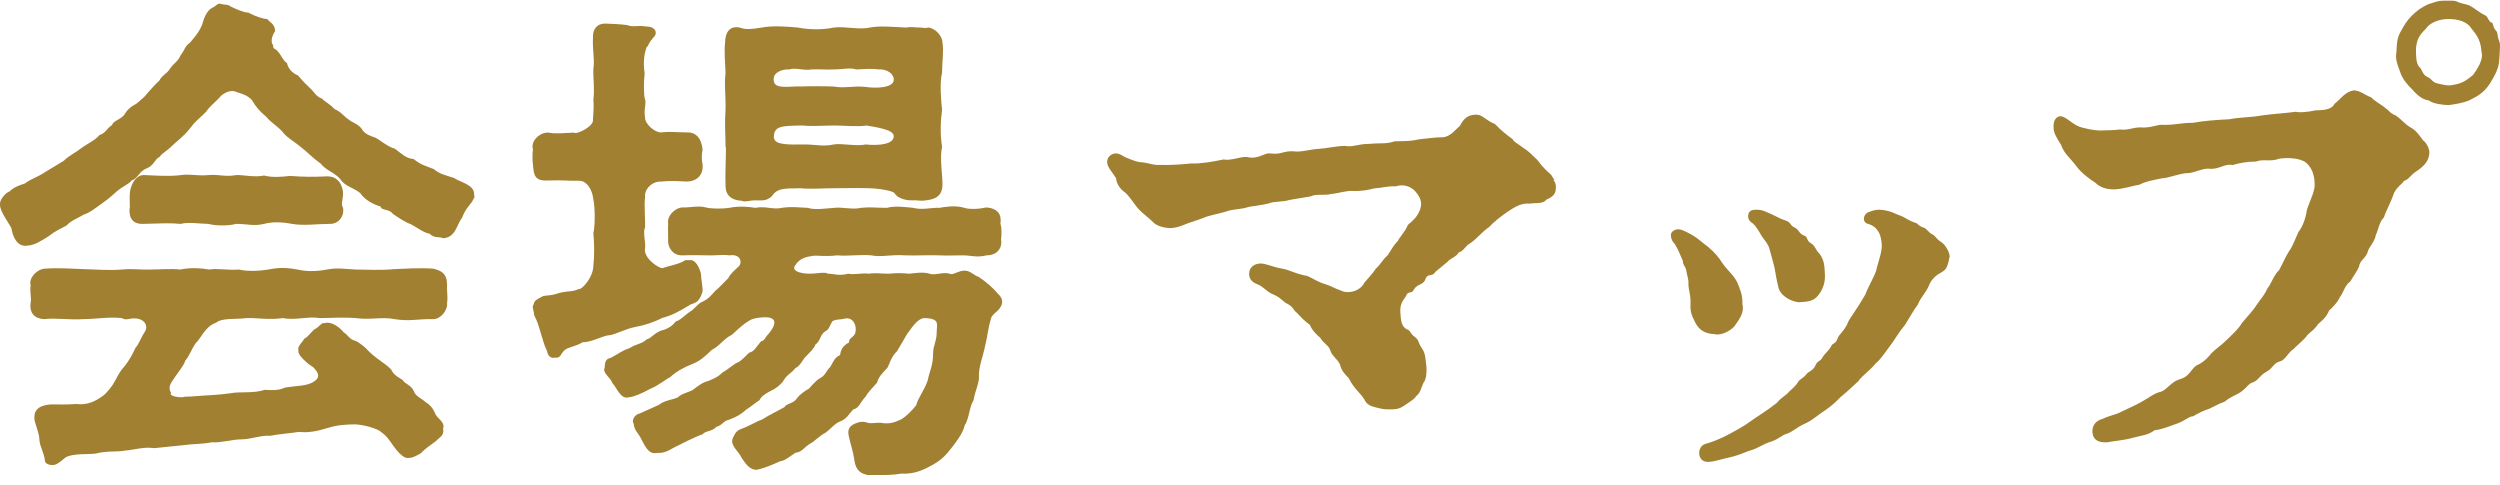 <svg width="170" height="33" viewBox="0 0 170 33" fill="none" xmlns="http://www.w3.org/2000/svg">
<path d="M32.271 13.409C32.271 13.409 32.172 13.551 32.101 13.721C31.832 14.062 31.591 14.331 31.421 14.813C31.052 15.252 31.01 16.145 30.131 16.201C29.819 16.06 29.55 16.23 29.21 15.89C28.869 15.861 28.331 15.45 27.92 15.238C27.58 15.139 26.871 14.657 26.701 14.529C26.46 14.189 25.922 14.331 25.879 14.047C25.341 13.877 24.83 13.608 24.49 13.126C24.051 12.758 23.47 12.687 23.158 12.205C22.818 11.765 22.166 11.595 21.797 11.114C21.216 10.703 20.848 10.292 20.536 10.065C20.026 9.625 19.587 9.413 19.275 9.044C18.963 8.633 18.453 8.364 18.113 7.953C17.631 7.542 17.404 7.273 17.12 6.791C16.752 6.422 16.412 6.38 16.072 6.252C15.732 6.082 15.292 6.281 15.023 6.522C14.825 6.791 14.272 7.202 14.002 7.613C13.492 8.123 13.294 8.222 12.883 8.775C12.472 9.285 12.004 9.625 11.721 9.895C11.31 10.306 11.069 10.377 10.842 10.674C10.53 10.816 10.473 11.255 9.963 11.454C9.453 11.652 9.382 12.134 8.943 12.276C8.744 12.545 8.291 12.687 7.894 13.055C7.455 13.466 7.115 13.707 6.874 13.877C6.363 14.246 6.052 14.487 5.712 14.586C5.173 14.898 4.833 14.997 4.521 15.337C4.011 15.606 3.77 15.706 3.331 16.046C2.849 16.357 2.31 16.698 1.871 16.698C1.162 16.839 0.85 16.046 0.779 15.535C0.68 15.266 0 14.416 0 13.934V13.835C0 13.594 0.34 13.126 0.652 13.013C0.964 12.701 1.403 12.573 1.701 12.474C2.013 12.205 2.579 12.035 3.033 11.723C3.444 11.482 3.713 11.312 4.323 10.944C4.691 10.575 5.173 10.362 5.541 10.065C5.882 9.796 6.463 9.555 6.76 9.186C7.2 9.044 7.242 8.747 7.611 8.506C7.752 8.166 8.121 8.194 8.461 7.797C8.631 7.485 8.872 7.259 9.283 7.046C9.694 6.678 9.765 6.678 10.062 6.295C10.374 5.955 10.473 5.813 10.842 5.473C11.012 5.104 11.352 5.034 11.593 4.623C11.834 4.282 12.103 4.183 12.273 3.772C12.585 3.361 12.585 3.12 12.925 2.893C13.237 2.525 13.535 2.185 13.747 1.675C13.918 1.023 14.158 0.626 14.527 0.484C14.725 0.342 14.839 0.243 14.938 0.243C14.966 0.243 15.009 0.272 15.037 0.272C15.278 0.342 15.476 0.272 15.689 0.442C16.029 0.612 16.568 0.853 16.88 0.853C17.319 1.094 17.872 1.292 18.169 1.292C18.311 1.49 18.708 1.632 18.708 2.114C18.467 2.482 18.396 2.865 18.566 3.064C18.594 3.333 18.594 3.262 18.807 3.404C19.175 3.772 19.246 4.155 19.516 4.282C19.587 4.651 19.856 4.963 20.267 5.133C20.437 5.331 20.607 5.544 21.046 5.955C21.415 6.295 21.457 6.536 21.897 6.706C22.067 6.904 22.407 7.046 22.747 7.415C23.186 7.585 23.498 8.024 23.668 8.095C23.938 8.336 24.32 8.407 24.589 8.747C24.759 9.115 25.241 9.257 25.511 9.356C25.822 9.498 26.389 10.008 26.843 10.107C27.325 10.447 27.552 10.759 28.133 10.816C28.614 11.227 29.082 11.326 29.493 11.496C29.933 11.865 30.315 11.907 30.882 12.106C31.25 12.375 32.243 12.545 32.243 13.197V13.268C32.243 13.268 32.271 13.367 32.271 13.409ZM11.579 26.774C11.678 26.973 12.117 27.015 12.401 27.015C12.599 26.944 12.883 26.987 13.223 26.944C14.073 26.873 14.725 26.873 15.632 26.746C16.341 26.604 17.234 26.774 18.013 26.505C18.325 26.533 18.963 26.576 19.346 26.363C20.168 26.221 20.735 26.264 21.216 26.023C21.528 25.853 21.868 25.612 21.415 25.102C21.316 24.932 21.145 24.904 20.904 24.691C20.536 24.351 20.224 24.081 20.295 23.77C20.196 23.6 20.564 23.259 20.706 23.018C20.904 22.948 21.075 22.678 21.358 22.409C21.727 22.239 21.84 21.927 22.067 21.97C22.605 21.828 23.158 22.338 23.356 22.579C23.697 22.82 23.767 23.089 24.207 23.189C24.518 23.359 24.859 23.628 25.029 23.84C25.27 24.081 25.567 24.322 25.851 24.521C26.021 24.663 26.333 24.833 26.602 25.13C26.772 25.541 27.211 25.711 27.381 25.839C27.523 26.108 27.962 26.179 28.133 26.59C28.232 26.93 28.714 27.129 28.884 27.299C29.195 27.497 29.422 27.71 29.592 28.121C29.692 28.433 30.301 28.702 30.131 29.141C30.23 29.623 29.89 29.722 29.649 29.991C29.337 30.232 28.94 30.473 28.629 30.813C28.459 30.913 28.047 31.154 27.877 31.125C27.637 31.196 27.438 31.097 27.126 30.785C26.644 30.275 26.446 29.736 25.936 29.396C25.695 29.127 24.604 28.858 24.136 28.858C23.697 28.858 22.945 28.886 22.294 29.099C21.514 29.34 20.933 29.439 20.323 29.368C19.742 29.467 18.991 29.51 18.354 29.637C17.843 29.566 17.064 29.878 16.384 29.878C15.774 29.878 15.051 30.119 14.414 30.076C13.634 30.218 13.124 30.176 12.444 30.275L10.502 30.473C9.751 30.374 9.241 30.573 8.489 30.643C7.979 30.743 7.228 30.643 6.519 30.842C6.009 30.913 4.918 30.814 4.45 31.111C4.039 31.451 3.869 31.593 3.628 31.621H3.557C3.316 31.621 3.019 31.522 3.047 31.253C2.948 30.672 2.735 30.431 2.679 29.921C2.679 29.552 2.509 29.141 2.367 28.659C2.168 27.667 2.976 27.54 3.486 27.497C4.096 27.497 4.507 27.525 5.187 27.469C5.669 27.54 6.236 27.44 6.789 27.058C7.129 26.859 7.271 26.689 7.639 26.207C7.951 25.726 8.05 25.357 8.461 24.918C8.83 24.436 8.943 24.209 9.212 23.656C9.481 23.345 9.552 23.004 9.864 22.537C10.105 22.126 9.793 21.587 8.985 21.658C8.787 21.658 8.574 21.8 8.277 21.63C7.426 21.53 6.505 21.701 5.655 21.701C4.776 21.771 3.784 21.601 3.005 21.701C2.353 21.672 1.984 21.29 2.083 20.581C2.154 20.212 2.013 19.872 2.083 19.39C1.942 18.979 2.424 18.342 3.005 18.271C3.954 18.2 4.904 18.271 5.655 18.299C6.647 18.327 7.497 18.398 8.277 18.327C9.099 18.257 9.538 18.356 10.247 18.327C10.899 18.327 11.636 18.257 12.259 18.327C12.911 18.186 13.648 18.228 14.229 18.327C14.81 18.228 15.59 18.398 16.242 18.327C16.823 18.469 17.673 18.427 18.254 18.327C18.935 18.186 19.473 18.186 20.224 18.327C20.834 18.469 21.486 18.469 22.237 18.327C23.016 18.186 23.456 18.299 24.207 18.327C24.958 18.327 25.766 18.398 26.829 18.299C27.537 18.271 28.558 18.2 29.479 18.271C30.159 18.441 30.4 18.71 30.4 19.39C30.372 19.759 30.471 20.212 30.4 20.581C30.471 21.091 29.961 21.701 29.479 21.701C28.487 21.672 27.849 21.871 26.829 21.701C26.007 21.53 25.1 21.771 24.207 21.63C23.215 21.559 22.478 21.63 21.727 21.63C21.018 21.488 20.054 21.8 19.246 21.63C18.297 21.771 17.404 21.601 16.766 21.63C16.058 21.729 15.094 21.601 14.697 21.941C13.918 22.211 13.648 23.061 13.308 23.33C12.968 23.84 12.897 24.181 12.599 24.521C12.5 24.861 12.188 25.201 11.848 25.711C11.508 26.193 11.437 26.363 11.65 26.76L11.579 26.774ZM8.83 14.146C8.83 13.736 8.801 13.325 8.83 13.126C8.858 12.687 9.17 11.836 9.878 11.907C10.53 11.936 11.551 12.006 12.288 11.907C12.94 11.808 13.407 11.978 14.158 11.907C14.938 11.836 15.278 12.049 16.058 11.907C16.539 11.879 17.276 12.077 17.957 11.936C18.538 12.077 19.005 12.035 19.728 11.964C20.749 12.035 21.287 12.035 22.208 11.992C23.03 11.964 23.3 12.644 23.328 13.112C23.328 13.622 23.158 13.891 23.328 14.132C23.427 14.742 22.988 15.252 22.407 15.224C21.585 15.224 20.635 15.365 19.856 15.224C19.105 15.082 18.495 15.082 17.957 15.224C17.248 15.394 16.837 15.224 16.058 15.224C15.547 15.365 14.697 15.365 14.158 15.224C13.648 15.224 12.798 15.082 12.288 15.224C11.579 15.153 10.785 15.195 9.737 15.224C9.056 15.252 8.744 14.855 8.815 14.132L8.83 14.146Z" fill="#A28032"/>
<path d="M41.384 22.792C40.845 22.891 40.222 23.274 39.612 23.274C39.201 23.543 38.62 23.614 38.422 23.784C38.053 24.096 38.181 24.365 37.713 24.323C37.444 24.394 37.231 24.153 37.203 23.883C36.962 23.373 36.934 23.132 36.764 22.622C36.622 22.14 36.565 21.913 36.324 21.431C36.324 21.233 36.225 21.02 36.225 20.85C36.225 20.822 36.254 20.751 36.296 20.68C36.324 20.411 36.608 20.312 36.806 20.198C37.047 20.028 37.345 20.17 37.997 19.929C38.649 19.759 38.946 19.858 39.329 19.66C39.57 19.731 40.349 18.838 40.349 18.058C40.42 17.477 40.42 16.556 40.349 15.876C40.491 15.224 40.449 14.005 40.349 13.566C40.279 12.886 39.91 12.375 39.527 12.304C39.357 12.276 38.776 12.304 38.478 12.276C37.898 12.248 37.628 12.276 37.118 12.276C36.339 12.276 36.296 11.865 36.239 11.185C36.211 11.015 36.211 10.845 36.211 10.703C36.211 10.505 36.211 10.334 36.239 10.164C36.211 10.094 36.211 10.023 36.211 9.966C36.211 9.427 36.82 8.974 37.302 9.016C37.742 9.116 38.351 9.045 39.031 9.016C39.173 9.186 40.364 8.605 40.321 8.166C40.349 7.656 40.392 7.216 40.349 6.777C40.449 5.998 40.321 5.388 40.349 4.665C40.449 4.056 40.279 3.404 40.321 2.554C40.293 1.944 40.633 1.604 41.143 1.604H41.214C41.724 1.632 42.064 1.632 42.645 1.703C43.056 1.873 43.297 1.703 43.935 1.802C44.303 1.802 44.544 1.944 44.587 2.171C44.615 2.44 44.445 2.511 44.346 2.653C44.006 3.064 44.148 3.092 43.977 3.191C43.836 3.56 43.708 4.141 43.836 4.991C43.765 5.601 43.765 6.494 43.864 6.763C43.963 7.032 43.765 7.443 43.864 7.982C43.836 8.421 44.544 9.031 44.955 9.002C45.607 8.931 45.976 9.002 46.684 9.002C47.436 8.974 47.705 9.541 47.776 10.164C47.705 10.476 47.705 10.915 47.776 11.185C47.847 11.936 47.336 12.347 46.684 12.347C46.174 12.319 45.565 12.276 44.955 12.347C44.374 12.319 43.793 12.829 43.864 13.438C43.793 13.877 43.892 15.139 43.864 15.479C43.694 15.748 43.935 16.599 43.864 16.868C43.722 17.577 44.885 18.299 45.055 18.229C45.636 18.03 45.834 18.058 46.444 17.789C46.642 17.619 46.713 17.718 46.883 17.69C47.294 17.619 47.563 18.2 47.662 18.611C47.662 18.923 47.832 19.703 47.762 19.872C47.492 20.723 47.152 20.553 46.812 20.794C46.132 21.205 45.692 21.446 45.041 21.616C44.36 21.956 43.779 22.126 43.24 22.225C42.489 22.367 41.908 22.735 41.398 22.806L41.384 22.792ZM68.156 20.51C68.156 20.51 68.128 20.61 68.128 20.68C67.957 21.162 67.688 21.162 67.419 21.559C67.15 22.438 67.178 22.778 67.008 23.43C66.866 24.181 66.526 24.989 66.569 25.612C66.597 26.023 66.299 26.605 66.2 27.214C65.888 27.724 65.931 28.404 65.591 28.943C65.492 29.453 64.981 30.105 64.669 30.502C64.301 30.984 63.989 31.282 63.451 31.593C62.969 31.863 62.232 32.273 61.311 32.203C60.73 32.302 60.29 32.302 59.78 32.302H59C58.292 32.16 58.15 31.721 58.079 31.182C58.008 30.672 57.81 30.134 57.711 29.623C57.611 29.141 57.81 28.915 58.292 28.745C58.561 28.645 58.774 28.674 59 28.745C59.199 28.815 59.482 28.745 59.851 28.745C60.46 28.844 60.73 28.773 61.311 28.504C61.622 28.305 62.019 27.923 62.303 27.554C62.444 27.015 62.785 26.675 63.082 25.882C63.224 25.173 63.451 24.861 63.451 24.011C63.451 23.529 63.692 23.189 63.692 22.65C63.692 22.069 63.961 21.658 62.87 21.63C62.459 21.63 62.09 22.14 61.679 22.721L60.999 23.883C60.588 24.252 60.46 24.833 60.347 25.003C59.978 25.414 59.766 25.584 59.638 26.023C59.298 26.392 58.986 26.732 58.859 26.973C58.419 27.455 58.448 27.724 58.008 27.852C57.668 28.22 57.569 28.504 57.087 28.674C56.719 28.844 56.577 29.085 56.138 29.425C55.769 29.595 55.358 30.034 55.145 30.134C54.664 30.403 54.564 30.743 54.097 30.785C53.615 31.097 53.388 31.324 53.048 31.366C52.708 31.508 52.127 31.806 51.447 31.948C50.936 31.948 50.667 31.466 50.426 31.126C50.256 30.715 49.647 30.303 49.817 29.836C49.916 29.595 50.015 29.326 50.355 29.184C51.035 28.943 51.376 28.674 51.815 28.532C52.396 28.163 52.694 28.05 53.346 27.682C53.445 27.441 53.998 27.441 54.196 27.072C54.394 26.831 54.706 26.59 55.018 26.42C55.16 26.25 55.556 25.811 55.769 25.712C56.109 25.542 56.18 25.23 56.449 24.96C56.619 24.72 56.719 24.308 57.13 24.139C57.158 23.77 57.371 23.458 57.739 23.288C57.711 22.976 57.938 23.047 58.15 22.679C58.292 22.239 58.079 21.559 57.47 21.658C57.13 21.758 56.818 21.687 56.591 21.857C56.393 22.197 56.393 22.395 56.109 22.537C55.769 22.735 55.769 23.246 55.457 23.416C55.316 23.756 55.117 23.898 54.777 24.266C54.607 24.408 54.437 24.875 54.068 25.046C53.898 25.315 53.53 25.456 53.317 25.825C53.147 26.137 52.665 26.477 52.495 26.534C52.127 26.732 51.787 26.902 51.645 27.214C51.475 27.313 50.965 27.724 50.724 27.866C50.454 28.135 50.043 28.376 49.562 28.546C49.193 28.617 49.122 28.915 48.711 29.028C48.399 29.368 48.002 29.269 47.762 29.538C47.251 29.708 46.401 30.148 45.919 30.389C45.211 30.8 45.04 30.8 44.658 30.8C44.077 30.941 43.807 30.218 43.566 29.779C43.396 29.439 43.127 29.269 43.085 28.787C42.943 28.645 43.113 28.178 43.524 28.107L44.814 27.526C45.182 27.214 45.763 27.186 46.103 27.015C46.302 26.775 46.925 26.647 47.124 26.505C47.436 26.264 47.776 25.995 48.116 25.924C48.357 25.825 48.825 25.655 49.108 25.343C49.42 25.173 49.689 24.932 50.057 24.691C50.327 24.62 50.667 24.252 50.936 23.983C51.305 23.912 51.446 23.543 51.758 23.203C51.999 23.175 51.999 22.962 52.269 22.693C52.779 22.084 52.849 21.602 52.098 21.573C51.858 21.573 51.22 21.602 50.936 21.814C50.525 22.055 50.284 22.296 49.774 22.764C49.236 23.005 48.924 23.543 48.413 23.784C47.903 24.266 47.592 24.564 47.025 24.776C46.585 24.946 45.976 25.258 45.565 25.655C45.366 25.726 44.743 26.236 44.233 26.434C43.552 26.803 43.113 26.973 42.773 27.015C42.192 27.186 41.951 26.364 41.653 26.066C41.511 25.655 40.945 25.357 41.115 25.017C41.143 24.677 41.143 24.408 41.526 24.337C42.008 24.096 42.305 23.827 42.787 23.685C43.326 23.345 43.609 23.416 43.977 23.076C44.289 23.005 44.488 22.636 44.998 22.466C45.366 22.395 45.777 22.126 45.947 21.857C46.188 21.828 46.599 21.417 46.897 21.205C47.237 21.035 47.436 20.624 47.818 20.496C48.187 20.298 48.3 20.156 48.669 19.745C48.91 19.575 49.321 19.093 49.519 18.923C49.661 18.611 49.958 18.384 50.27 18.073C50.468 17.832 50.369 17.251 49.59 17.364C49.151 17.293 48.598 17.392 47.988 17.364C47.138 17.336 46.798 17.364 46.358 17.364C45.707 17.364 45.366 16.755 45.437 16.244C45.437 15.805 45.409 15.592 45.437 15.224C45.338 14.742 45.806 14.175 46.387 14.104C46.826 14.133 47.549 13.963 47.988 14.104C48.357 14.204 49.151 14.204 49.59 14.133C50.27 13.991 50.922 14.062 51.361 14.133C52.07 13.991 52.58 14.274 53.161 14.133C53.842 14.033 54.253 14.104 54.933 14.133C55.415 14.303 56.223 14.161 56.733 14.133C57.215 14.062 58.023 14.274 58.533 14.133C59.213 14.062 59.553 14.133 60.304 14.133C60.843 13.991 61.396 14.062 62.104 14.133C62.714 14.303 63.323 14.104 63.876 14.133C64.287 14.062 64.896 13.963 65.477 14.104C65.917 14.274 66.639 14.204 67.079 14.104C67.858 14.175 68.128 14.586 68.028 15.224C68.099 15.422 68.099 15.635 68.099 15.833C68.099 16.003 68.099 16.145 68.071 16.273C68.17 16.755 67.901 17.364 67.079 17.364C66.398 17.534 66.058 17.364 65.477 17.364C64.868 17.364 64.358 17.392 63.876 17.364C63.125 17.336 62.203 17.392 61.566 17.364C60.574 17.293 59.893 17.506 59.255 17.364C58.476 17.293 57.583 17.435 56.945 17.364C55.996 17.463 55.755 17.364 55.316 17.392C54.805 17.463 54.366 17.562 54.054 18.073C53.856 18.384 54.295 18.611 55.103 18.611C55.514 18.611 56.123 18.469 56.294 18.611C56.705 18.611 57.073 18.781 57.682 18.611C57.994 18.71 58.703 18.54 59.071 18.611C59.553 18.54 59.922 18.611 60.46 18.611C61.041 18.54 61.452 18.583 61.821 18.611C62.161 18.583 62.77 18.469 63.21 18.611C63.522 18.753 64.159 18.469 64.57 18.611C64.811 18.753 65.222 18.342 65.69 18.413C66.002 18.441 66.228 18.725 66.54 18.824C67.022 19.136 67.532 19.575 67.873 19.986C68.043 20.156 68.142 20.298 68.142 20.496L68.156 20.51ZM49.335 10.008C49.335 9.016 49.264 8.449 49.335 7.457C49.363 6.536 49.236 5.828 49.335 4.935C49.306 4.226 49.236 3.432 49.306 2.894C49.306 2.214 49.618 1.732 50.298 1.873C50.78 2.043 51.12 1.973 51.801 1.873C52.509 1.732 53.53 1.802 54.253 1.873C55.131 2.043 56.024 2.015 56.705 1.873C57.484 1.774 58.377 2.043 59.156 1.873C59.837 1.732 60.885 1.845 61.608 1.873C61.977 1.802 62.118 1.873 62.6 1.873C62.77 1.873 62.87 1.944 63.139 1.873C63.649 1.944 64.088 2.483 64.088 2.894C64.188 3.503 64.06 4.184 64.06 4.935C63.89 5.643 63.989 6.777 64.06 7.457C63.961 8.237 63.918 9.087 64.06 9.98C63.89 10.76 64.088 11.822 64.088 12.531C64.088 13.353 63.578 13.552 62.969 13.622C62.558 13.693 62.388 13.594 61.948 13.622C61.58 13.622 61.027 13.481 60.829 13.141C60.758 12.999 59.95 12.829 59.1 12.8C58.349 12.772 57.328 12.8 56.719 12.8C56.067 12.8 55.018 12.871 54.437 12.8C53.955 12.829 53.516 12.772 53.048 12.9C52.538 13.07 52.566 13.382 52.297 13.481C52.028 13.679 51.645 13.622 51.376 13.622C50.936 13.622 50.695 13.764 50.426 13.651C49.746 13.622 49.335 13.282 49.335 12.63C49.306 11.879 49.363 10.93 49.363 10.008H49.335ZM54.338 5.884C55.117 5.856 55.968 5.856 56.69 5.884C57.441 6.026 58.051 5.813 58.873 5.913C59.525 6.012 60.885 6.012 60.772 5.331C60.701 4.92 60.191 4.68 59.723 4.722C59.355 4.651 58.774 4.694 58.221 4.722C57.81 4.58 57.3 4.722 56.69 4.722C56.109 4.75 55.67 4.694 55.16 4.722C54.65 4.821 54.168 4.58 53.657 4.722C53.246 4.694 52.566 4.892 52.609 5.431C52.637 6.012 53.261 5.913 54.338 5.87V5.884ZM52.637 9.385C52.665 9.895 53.856 9.824 54.508 9.824C55.386 9.796 55.939 9.994 56.69 9.824C57.2 9.725 58.221 9.966 58.873 9.824C59.794 9.923 60.815 9.796 60.772 9.243C60.744 8.804 59.61 8.662 58.93 8.534C58.349 8.634 57.3 8.534 56.747 8.534C56.095 8.534 55.245 8.605 54.564 8.534C53.175 8.563 52.594 8.534 52.623 9.385H52.637Z" fill="#A28032"/>
<path d="M105.628 12.219C105.798 12.46 105.798 12.559 105.798 12.758C105.798 13.07 105.727 13.339 105.146 13.58C104.948 13.892 104.324 13.778 104.027 13.849C103.446 13.778 102.935 14.118 102.468 14.43C101.957 14.799 101.589 15.082 101.277 15.422C100.668 15.862 100.569 16.102 100.016 16.514C99.576 16.754 99.576 17.052 99.194 17.166C98.995 17.506 98.655 17.534 98.414 17.817L97.592 18.498C97.394 18.866 97.054 18.526 96.912 19.036C96.742 19.405 96.331 19.305 96.132 19.716C95.962 20.028 95.764 19.716 95.594 20.156C95.395 20.468 95.183 20.666 95.225 21.247C95.254 21.786 95.296 22.239 95.707 22.409C95.948 22.509 95.849 22.65 96.218 22.919C96.529 23.16 96.388 23.26 96.728 23.741C96.926 24.053 96.926 24.351 96.997 24.932C97.025 25.244 96.997 25.811 96.799 26.023C96.6 26.463 96.6 26.704 96.288 26.945C96.189 27.143 95.877 27.313 95.466 27.596C95.098 27.837 94.885 27.837 94.375 27.837C94.063 27.837 93.794 27.767 93.525 27.696C93.213 27.625 92.915 27.497 92.774 27.157C92.504 26.718 92.022 26.378 91.725 25.726C91.413 25.414 91.215 25.187 91.115 24.776C90.945 24.408 90.534 24.167 90.463 23.827C90.364 23.486 89.982 23.345 89.783 22.976C89.542 22.778 89.202 22.438 89.075 22.098C88.763 21.857 88.564 21.686 88.196 21.276C87.927 21.105 87.998 20.864 87.416 20.595C87.076 20.326 86.977 20.184 86.566 20.014C86.127 19.844 85.914 19.476 85.446 19.305C85.078 19.164 84.865 18.866 84.965 18.427C85.035 18.157 85.305 17.917 85.744 17.917C86.056 17.917 86.566 18.157 87.133 18.257C87.742 18.356 87.983 18.597 88.904 18.767C89.145 18.866 89.684 19.206 90.067 19.305C90.549 19.447 90.648 19.575 91.257 19.787C91.569 19.957 92.448 19.887 92.788 19.206C92.986 18.965 93.326 18.625 93.567 18.257C93.879 17.988 94.078 17.576 94.347 17.378C94.588 17.038 94.715 16.726 95.055 16.386C95.155 16.145 95.566 15.734 95.736 15.295C96.005 15.054 96.345 14.813 96.558 14.274C96.629 14.033 96.799 13.622 96.218 12.985C95.977 12.744 95.537 12.474 94.885 12.673C94.403 12.644 94.007 12.772 93.426 12.815C93.057 12.914 92.547 13.013 91.994 12.985C91.512 12.956 91.002 13.155 90.563 13.183C90.052 13.325 89.514 13.155 89.131 13.353L87.7 13.594C87.119 13.764 86.679 13.665 86.268 13.835C85.687 13.977 85.22 14.005 84.879 14.076C84.539 14.218 83.887 14.218 83.491 14.345C83.08 14.487 82.711 14.543 82.102 14.714C81.492 14.954 81.223 15.025 80.741 15.195C80.33 15.366 79.919 15.536 79.451 15.507C79.083 15.479 78.601 15.337 78.403 15.096C78.133 14.827 77.694 14.515 77.382 14.175C77.042 13.764 76.9 13.466 76.504 13.084C76.192 12.885 75.922 12.503 75.894 12.134C75.696 11.766 75.285 11.383 75.285 11.015C75.285 10.745 75.455 10.504 75.795 10.434C76.135 10.405 76.376 10.632 76.546 10.703C77.127 10.944 77.396 11.043 77.737 11.043C78.247 11.114 78.388 11.241 78.899 11.213C79.437 11.241 80.358 11.185 81.01 11.114C81.591 11.142 82.399 11.015 83.193 10.845C83.731 10.944 84.284 10.646 84.794 10.674C85.574 10.873 85.957 10.363 86.396 10.434C87.147 10.533 87.275 10.235 87.998 10.292C88.437 10.363 89.117 10.15 89.67 10.122C90.223 10.093 90.86 9.923 91.47 9.923C92.008 10.023 92.32 9.782 93.142 9.782C93.794 9.711 94.304 9.81 94.814 9.611C95.296 9.583 95.764 9.64 96.515 9.47C96.884 9.441 97.606 9.328 98.188 9.328C98.669 9.229 98.896 8.889 99.279 8.549C99.477 8.18 99.718 7.797 100.37 7.797C100.512 7.797 100.682 7.826 100.909 7.996C101.107 8.138 101.348 8.308 101.66 8.435C102.071 8.874 102.51 9.215 102.85 9.456C102.992 9.697 103.12 9.697 103.559 10.037C103.899 10.235 104.168 10.518 104.551 10.887C104.891 11.369 105.203 11.638 105.472 11.879C105.571 12.049 105.642 12.148 105.713 12.248L105.628 12.219Z" fill="#A28032"/>
<path d="M116.584 22.721C115.903 22.693 115.535 22.409 115.294 21.97C115.053 21.488 114.925 21.219 114.954 20.709C114.982 20 114.812 19.759 114.812 19.277C114.84 19.036 114.713 18.696 114.67 18.427C114.642 18.115 114.429 18.058 114.429 17.718C114.231 17.307 114.16 17.038 113.891 16.599C113.721 16.428 113.621 16.23 113.621 16.017C113.621 15.876 113.65 15.777 113.82 15.677C114.089 15.507 114.358 15.606 114.769 15.819C115.45 16.159 115.648 16.428 116.13 16.769C116.612 17.18 116.839 17.449 117.15 17.931C117.462 18.37 117.93 18.753 118.143 19.22C118.341 19.731 118.511 20.071 118.483 20.68C118.624 21.219 118.313 21.672 117.972 22.14C117.732 22.48 117.023 22.849 116.584 22.721ZM132.542 17.52C132.542 17.661 132.513 17.761 132.471 17.888C132.372 18.37 132.131 18.427 131.989 18.54C131.649 18.71 131.309 19.022 131.167 19.419C130.969 19.901 130.586 20.241 130.416 20.709C130.147 21.049 129.835 21.63 129.537 22.097C129.126 22.579 128.829 23.118 128.588 23.43C128.177 23.968 127.907 24.422 127.539 24.719C127.1 25.258 126.589 25.57 126.377 25.91C125.966 26.278 125.696 26.562 125.158 27.001C124.676 27.511 124.378 27.71 124.038 27.951C123.599 28.22 123.287 28.56 122.749 28.801C122.068 29.113 121.969 29.34 121.459 29.51C121.147 29.609 120.949 29.85 120.467 30.02C119.985 30.162 119.588 30.431 119.248 30.558C118.667 30.729 118.398 30.899 117.859 31.04C116.98 31.239 116.527 31.409 116.13 31.409C115.379 31.409 115.379 30.36 115.96 30.19C116.541 30.02 116.909 29.85 117.122 29.751C117.632 29.51 117.902 29.34 118.341 29.099C118.823 28.829 119.191 28.518 119.73 28.177C120.141 27.908 120.438 27.696 120.821 27.398C121.161 26.987 121.431 26.916 121.643 26.647C121.785 26.505 122.125 26.236 122.253 25.995C122.423 25.726 122.564 25.797 122.862 25.414C123.004 25.244 123.301 25.215 123.471 24.804C123.613 24.493 123.783 24.606 123.953 24.266C124.095 24.025 124.364 23.855 124.534 23.515C124.634 23.316 124.846 23.373 124.945 23.033C125.045 22.721 125.456 22.494 125.696 21.842C125.767 21.672 126.278 21.02 126.859 20C127 19.561 127.369 18.98 127.567 18.441C127.666 18.002 127.907 17.321 127.936 16.981C128.007 16.613 127.907 16.032 127.737 15.762C127.567 15.493 127.369 15.323 127.029 15.224C126.589 15.124 126.689 14.515 127.128 14.402C127.298 14.331 127.539 14.26 127.78 14.26C127.922 14.26 128.148 14.288 128.318 14.331C128.659 14.402 128.857 14.529 129.169 14.643C129.58 14.784 129.778 15.011 130.26 15.153C130.402 15.181 130.43 15.351 130.77 15.465C131.04 15.536 131.11 15.805 131.422 15.947C131.621 16.046 131.663 16.258 132.003 16.457C132.273 16.627 132.584 17.137 132.584 17.506L132.542 17.52ZM118.965 14.43C119.035 14.288 119.205 14.26 119.446 14.26C119.616 14.26 119.815 14.288 119.985 14.359C120.764 14.671 121.005 14.869 121.346 14.969C121.827 15.11 121.686 15.309 121.997 15.45C122.338 15.592 122.309 15.89 122.706 16.032C122.947 16.102 122.805 16.372 123.188 16.57C123.429 16.712 123.457 17.009 123.726 17.25C124.038 17.69 124.067 18.002 124.095 18.682C124.123 19.263 123.925 19.731 123.613 20.113C123.301 20.496 122.904 20.524 122.281 20.553C121.601 20.453 121.062 20.014 120.949 19.603C120.807 19.064 120.75 18.654 120.679 18.271C120.609 17.902 120.438 17.392 120.311 16.882C120.24 16.613 119.971 16.301 119.829 16.102C119.631 15.791 119.461 15.422 119.177 15.181C118.865 15.011 118.809 14.699 118.936 14.43H118.965Z" fill="#A28032"/>
<path d="M164.784 9.555C165.054 9.753 165.224 10.207 165.195 10.405C165.167 10.915 164.884 11.284 164.246 11.695C163.934 11.893 163.807 12.205 163.466 12.304C163.367 12.503 163.055 12.644 162.814 13.084C162.574 13.764 162.233 14.373 162.106 14.784C161.794 15.054 161.695 15.734 161.567 15.947C161.468 16.457 161.199 16.655 161.029 17.038C160.93 17.548 160.448 17.69 160.419 18.129C160.348 18.328 159.909 18.98 159.81 19.149C159.441 19.39 159.328 19.972 159.13 20.17C158.96 20.581 158.52 20.992 158.378 21.119C158.18 21.601 157.897 21.8 157.627 22.041C157.316 22.523 156.975 22.622 156.805 22.919C156.564 23.189 156.153 23.529 155.955 23.741C155.615 23.94 155.416 24.45 155.076 24.564C154.594 24.663 154.566 25.045 154.127 25.272C153.645 25.541 153.616 25.811 153.248 25.981C152.88 26.08 152.837 26.321 152.369 26.661C151.958 26.93 151.788 26.902 151.278 27.313C150.796 27.483 150.499 27.681 150.229 27.795C149.889 27.894 149.407 28.135 149.138 28.305C148.826 28.305 148.529 28.674 147.806 28.886C147.437 29.028 146.885 29.226 146.516 29.255C146.077 29.595 145.566 29.623 145.056 29.765C144.475 29.935 143.894 29.963 143.285 30.077H143.115C142.803 30.077 142.363 29.977 142.293 29.467C142.222 28.929 142.534 28.588 143.001 28.475C143.483 28.234 143.823 28.234 144.263 27.993C144.744 27.752 145.085 27.625 145.595 27.341C146.105 27.072 146.474 26.732 146.955 26.633C147.366 26.491 147.636 25.952 148.245 25.782C148.855 25.612 148.954 25.173 149.336 24.861C149.917 24.62 150.215 24.209 150.385 24.011C150.725 23.671 151.037 23.5 151.547 22.99C151.916 22.622 152.199 22.381 152.469 21.942C152.908 21.431 153.248 21.063 153.489 20.68C153.73 20.312 153.928 20.17 154.198 19.589C154.438 19.32 154.609 18.71 154.977 18.37C155.246 17.888 155.416 17.449 155.657 17.08C155.898 16.769 156.068 16.258 156.309 15.748C156.55 15.479 156.791 14.827 156.848 14.388C156.876 14.076 157.287 13.339 157.386 12.758C157.415 12.418 157.415 11.567 156.805 11.057C156.366 10.717 155.473 10.717 155.005 10.788C154.353 11.029 153.914 10.788 153.404 10.986C152.794 10.986 152.284 11.085 151.802 11.227C151.321 11.085 150.853 11.567 150.201 11.468C149.719 11.44 149.152 11.808 148.599 11.78C147.947 11.879 147.381 12.12 147.04 12.12C146.36 12.262 145.949 12.318 145.481 12.559C144.9 12.659 144.461 12.829 143.88 12.871C143.511 12.899 142.888 12.843 142.491 12.432C142.123 12.191 141.541 11.78 141.201 11.312C140.861 10.83 140.351 10.462 140.153 9.852C139.784 9.271 139.642 9.002 139.642 8.662V8.52C139.642 8.18 139.841 7.939 140.053 7.911C140.365 7.84 140.833 8.35 141.272 8.563C141.641 8.733 142.463 8.874 142.774 8.874C143.313 8.846 143.596 8.874 144.163 8.804C144.702 8.874 145.042 8.662 145.524 8.662C146.303 8.733 146.714 8.421 147.154 8.492C148.032 8.492 148.273 8.35 149.124 8.35C149.903 8.208 150.725 8.152 151.604 8.109C152.284 7.967 152.865 8.01 153.886 7.84C154.566 7.741 155.416 7.698 156.125 7.599C156.295 7.67 156.905 7.627 157.486 7.5C158.067 7.5 158.577 7.429 158.747 7.06C159.186 6.72 159.456 6.238 160.079 6.139C160.589 6.21 160.788 6.451 161.241 6.621C161.482 6.89 162.021 7.16 162.233 7.372C162.403 7.443 162.474 7.684 162.914 7.854C163.353 8.166 163.523 8.435 163.934 8.676C164.345 8.874 164.685 9.456 164.813 9.597L164.784 9.555ZM169.419 1.505C169.589 1.646 169.49 1.845 169.731 2.086C169.872 2.228 169.802 2.454 169.929 2.738C169.957 2.837 170 2.936 170 3.078C170 3.248 169.972 3.957 169.929 4.268C169.901 4.538 169.787 4.807 169.688 5.019C169.419 5.53 169.249 5.841 168.909 6.182C168.54 6.522 168.299 6.621 167.888 6.834C167.477 7.004 167.01 7.075 166.528 7.145C166.088 7.145 165.436 7.046 165.167 6.834C164.629 6.763 164.246 6.323 164.005 6.054C163.736 5.813 163.353 5.345 163.225 4.934C163.055 4.453 162.857 4.056 162.956 3.546C162.985 3.007 162.985 2.624 163.225 2.185C163.495 1.703 163.636 1.434 164.005 1.065C164.345 0.725 164.685 0.484 165.125 0.286C165.493 0.187 165.706 0.045 166.244 0.045H166.655C166.797 0.045 166.967 0.045 167.095 0.116C167.364 0.258 167.676 0.258 167.945 0.385C168.384 0.626 168.526 0.824 169.036 1.065C169.178 1.165 169.206 1.405 169.405 1.547L169.419 1.505ZM168.739 3.546C168.71 2.837 168.469 2.426 168.058 1.944C167.789 1.462 167.109 1.292 166.499 1.292C165.847 1.292 165.21 1.561 164.969 1.944C164.487 2.426 164.359 2.653 164.288 3.276C164.288 3.645 164.26 4.325 164.529 4.566C164.699 4.708 164.728 5.076 165.04 5.218C165.38 5.36 165.38 5.629 165.862 5.7C166.032 5.728 166.471 5.87 166.811 5.771C167.321 5.7 167.661 5.53 168.172 5.09C168.413 4.75 168.88 4.098 168.753 3.56L168.739 3.546Z" fill="#A28032"/>
</svg>
